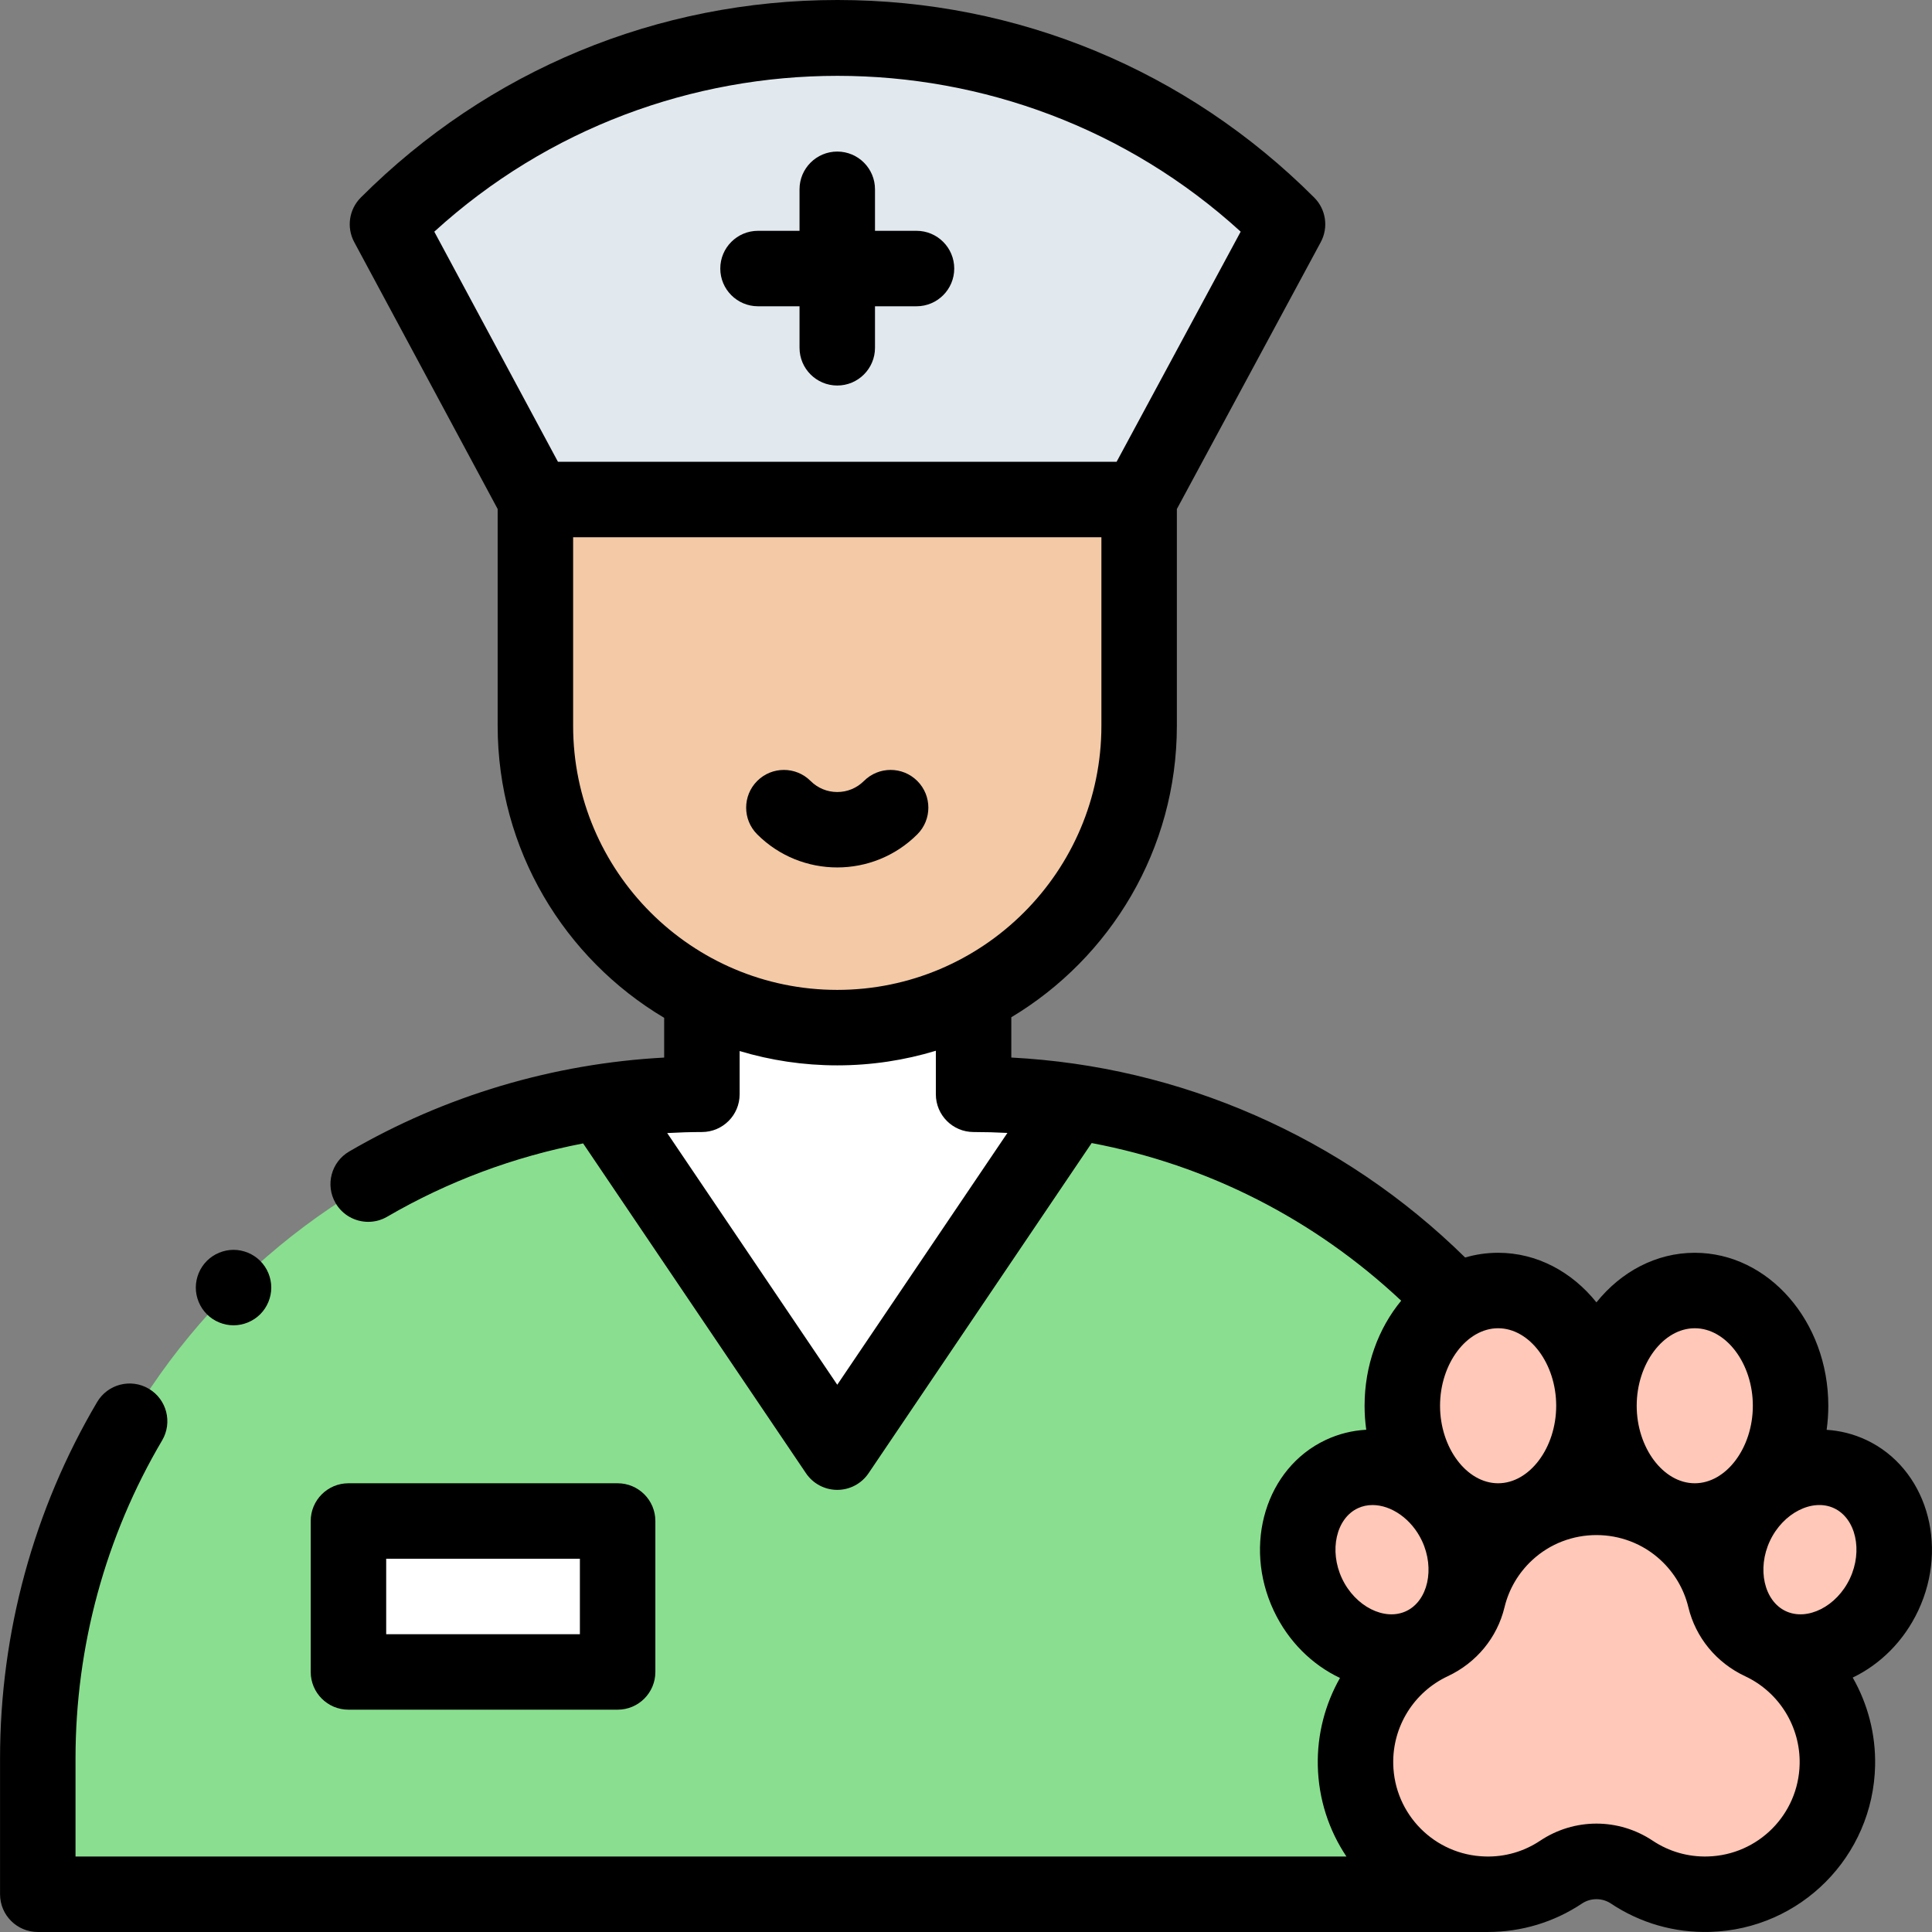 <?xml version="1.0" encoding="UTF-8"?>
<svg xmlns="http://www.w3.org/2000/svg" id="Capa_1" height="512" viewBox="0 0 512.002 512.002" width="512">
  <rect x="0" y="0" width="512.002" height="512.002" fill="#808080" stroke="none"/>
  <g id="XMLID_1226_">
    <g id="XMLID_2511_">
      <path id="XMLID_698_" d="m102.682 59.427 39.202 72.948h160l39.329-72.948c-65.904-65.903-172.628-65.903-238.531 0z" fill="#e2e9ee"></path>
    </g>
    <g id="XMLID_2488_">
      <path id="XMLID_697_" d="m258.011 250.333v39.667c97.202 0 176 78.798 176 176v36h-424v-36c0-97.202 78.798-176 176-176v-39.667z" fill="#89df8f"></path>
    </g>
    <g id="XMLID_2487_">
      <path id="XMLID_3_" d="m221.884 384.833 62.726-92.833c-8.675-1.315-17.557-2-26.599-2v-39.667h-72v39.667c-9.122 0-18.083.694-26.831 2.033z" fill="#fff"></path>
    </g>
    <g id="XMLID_2469_">
      <path d="m141.884 132.375v59.958c0 44.183 35.817 80 80 80 44.183 0 80-35.817 80-80v-59.958z" fill="#f3c9a6"></path>
    </g>
    <g id="XMLID_1228_">
      <g id="XMLID_2004_">
        <path id="XMLID_723_" d="m457.157 423.593c-1.558-6.466-4.975-12.574-10.257-17.473-13.368-12.398-34.281-12.398-47.649 0-5.282 4.899-8.699 11.007-10.257 17.473-1.237 5.133-4.804 9.338-9.584 11.58-12.151 5.7-20.497 18.161-20.182 32.542.406 18.564 15.463 33.734 34.024 34.27 7.579.219 14.634-1.97 20.461-5.856 5.654-3.772 13.072-3.772 18.726 0 5.826 3.887 12.881 6.075 20.461 5.856 18.561-.536 33.618-15.705 34.024-34.27.315-14.381-8.032-26.842-20.182-32.542-4.781-2.242-8.348-6.447-9.585-11.58z" fill="#ffc8b8"></path>
      </g>
      <g id="XMLID_2003_">
        <ellipse id="XMLID_722_" cx="397.018" cy="372.542" fill="#ffc8b8" rx="25.39" ry="30.542"></ellipse>
      </g>
      <g id="XMLID_1962_">
        <ellipse id="XMLID_715_" cx="479.651" cy="413.335" fill="#ffc8b8" rx="25.064" ry="21.711" transform="matrix(.425 -.905 .905 .425 -98.447 671.624)"></ellipse>
      </g>
      <g id="XMLID_1728_">
        <ellipse id="XMLID_708_" cx="449.132" cy="372.542" fill="#ffc8b8" rx="25.39" ry="30.542"></ellipse>
      </g>
      <g id="XMLID_1725_">
        <ellipse id="XMLID_699_" cx="366.245" cy="413.335" fill="#ffc8b8" rx="21.711" ry="25.064" transform="matrix(.905 -.425 .425 .905 -141.028 195.035)"></ellipse>
      </g>
    </g>
    <g id="XMLID_1231_">
      <path d="m92.344 403.084h71.333v40h-71.333z" fill="#fff"></path>
    </g>
    <g id="XMLID_750_">
      <path id="XMLID_751_" d="m200.884 81.167h11v11c0 5.522 4.477 10 10 10s10-4.478 10-10v-11h11c5.523 0 10-4.478 10-10s-4.477-10-10-10h-11v-11c0-5.522-4.477-10-10-10s-10 4.478-10 10v11h-11c-5.523 0-10 4.478-10 10s4.477 10 10 10z"></path>
      <path id="XMLID_1008_" d="m494.565 381.601c-3.374-1.585-6.917-2.455-10.484-2.681.288-2.078.442-4.208.442-6.377 0-22.354-15.876-40.542-35.391-40.542-10.3 0-19.583 5.07-26.057 13.142-6.473-8.073-15.757-13.143-26.057-13.143-3.015 0-5.942.437-8.738 1.253-16.192-15.91-34.892-28.582-55.689-37.695-20.519-8.99-42.2-14.122-64.581-15.297v-10.677c26.258-15.738 43.873-44.474 43.873-77.251v-57.434l38.131-70.726c2.097-3.89 1.393-8.693-1.731-11.817-33.762-33.762-78.629-52.356-126.336-52.356s-92.574 18.594-126.336 52.356c-3.12 3.121-3.826 7.918-1.737 11.805l38.01 70.73v57.442c0 32.882 17.729 61.697 44.127 77.402v10.534c-29.409 1.579-58.076 10.103-83.47 24.89-4.772 2.779-6.389 8.901-3.609 13.674 1.857 3.189 5.208 4.97 8.651 4.97 1.708 0 3.44-.438 5.023-1.36 16.099-9.375 33.681-15.913 51.928-19.425l59.065 87.415c1.859 2.752 4.964 4.401 8.286 4.401s6.426-1.649 8.286-4.401l59.13-87.511c30.667 5.79 58.896 20.095 82.03 41.779-6.006 7.269-9.702 17.067-9.702 27.842 0 2.163.152 4.286.439 6.358-3.652.201-7.283 1.079-10.736 2.702-15.825 7.438-22.009 27.724-13.785 45.221 3.869 8.232 10.248 14.399 17.566 17.852-3.946 6.944-6.064 14.948-5.882 23.26.195 8.901 2.963 17.159 7.588 24.066h-336.808v-26c0-29.703 7.936-58.843 22.948-84.271 2.808-4.756 1.229-10.888-3.527-13.695-4.753-2.807-10.887-1.229-13.695 3.527-16.83 28.503-25.726 61.16-25.726 94.437v36c0 5.522 4.477 10 10 10h384.286c8.933 0 17.539-2.599 24.965-7.552 2.282-1.521 5.347-1.521 7.627-.001 7.795 5.201 16.902 7.813 26.299 7.534 23.998-.694 43.208-20.043 43.733-44.048.183-8.35-1.953-16.389-5.934-23.355 7.234-3.47 13.532-9.6 17.365-17.755 8.223-17.498 2.039-37.784-13.787-45.222zm-165.772-320.21-32.879 60.984h-148.052l-32.769-60.977c60.375-55.064 153.323-55.063 213.7-.007zm-176.909 130.942v-49.958h140v49.958c0 38.598-31.402 70-70 70s-70-31.402-70-70zm70 174.639-45.067-66.698c3.057-.169 6.122-.274 9.194-.274 5.523 0 10-4.478 10-10v-11.463c8.198 2.465 16.882 3.796 25.873 3.796 9.083 0 17.854-1.358 26.127-3.872v11.539c0 5.522 4.477 10 10 10 3.003 0 5.991.083 8.964.239zm227.248-14.972c8.343 0 15.391 9.407 15.391 20.542s-7.048 20.542-15.391 20.542c-8.342 0-15.39-9.407-15.39-20.542s7.047-20.542 15.39-20.542zm-36.723 20.542c0 11.135-7.048 20.542-15.39 20.542-8.343 0-15.391-9.407-15.391-20.542s7.048-20.542 15.39-20.542c8.343 0 15.391 9.407 15.391 20.542zm-52.572 27.16c1.228-.577 2.549-.85 3.902-.85 4.976 0 10.375 3.69 13.105 9.5 3.473 7.391 1.553 15.915-4.191 18.615-5.747 2.699-13.535-1.263-17.007-8.652-3.473-7.389-1.553-15.913 4.191-18.613zm92.773 92.287c-5.236.151-10.297-1.293-14.623-4.18-4.529-3.021-9.72-4.531-14.912-4.531s-10.383 1.511-14.913 4.531c-4.326 2.886-9.38 4.348-14.623 4.18-13.343-.386-24.024-11.145-24.316-24.493-.217-9.921 5.448-19.056 14.432-23.27 7.631-3.58 13.12-10.246 15.059-18.291 1.153-4.785 3.69-9.102 7.336-12.483 9.546-8.854 24.502-8.854 34.048-.001 3.646 3.383 6.183 7.699 7.336 12.484v.001c1.939 8.043 7.428 14.71 15.059 18.29 8.984 4.215 14.649 13.349 14.432 23.27-.291 13.349-10.972 24.108-24.315 24.493zm37.64-73.673c-3.474 7.389-11.262 11.347-17.006 8.652-5.746-2.701-7.666-11.226-4.192-18.616v.001c3.473-7.39 11.26-11.351 17.006-8.652 5.746 2.701 7.666 11.225 4.192 18.615z"></path>
      <path id="XMLID_1560_" d="m92.344 453.084h71.333c5.523 0 10-4.478 10-10v-40c0-5.522-4.477-10-10-10h-71.333c-5.523 0-10 4.478-10 10v40c0 5.522 4.477 10 10 10zm10-40h51.333v20h-51.333z"></path>
      <path id="XMLID_1563_" d="m243.097 221.109c3.905-3.905 3.905-10.237 0-14.143-3.905-3.904-10.237-3.904-14.143 0-1.889 1.889-4.4 2.93-7.071 2.93s-5.182-1.041-7.071-2.93c-3.905-3.904-10.237-3.904-14.143 0-3.905 3.905-3.905 10.237 0 14.143 5.849 5.849 13.531 8.772 21.213 8.772s15.366-2.923 21.215-8.772z"></path>
      <path id="XMLID_1566_" d="m61.891 351.22c2.63 0 5.21-1.07 7.07-2.93s2.93-4.44 2.93-7.07-1.07-5.21-2.93-7.07c-1.86-1.859-4.44-2.93-7.07-2.93s-5.21 1.07-7.07 2.93-2.93 4.44-2.93 7.07 1.07 5.21 2.93 7.07c1.86 1.859 4.44 2.93 7.07 2.93z"></path>
    </g>
  </g>
</svg>
